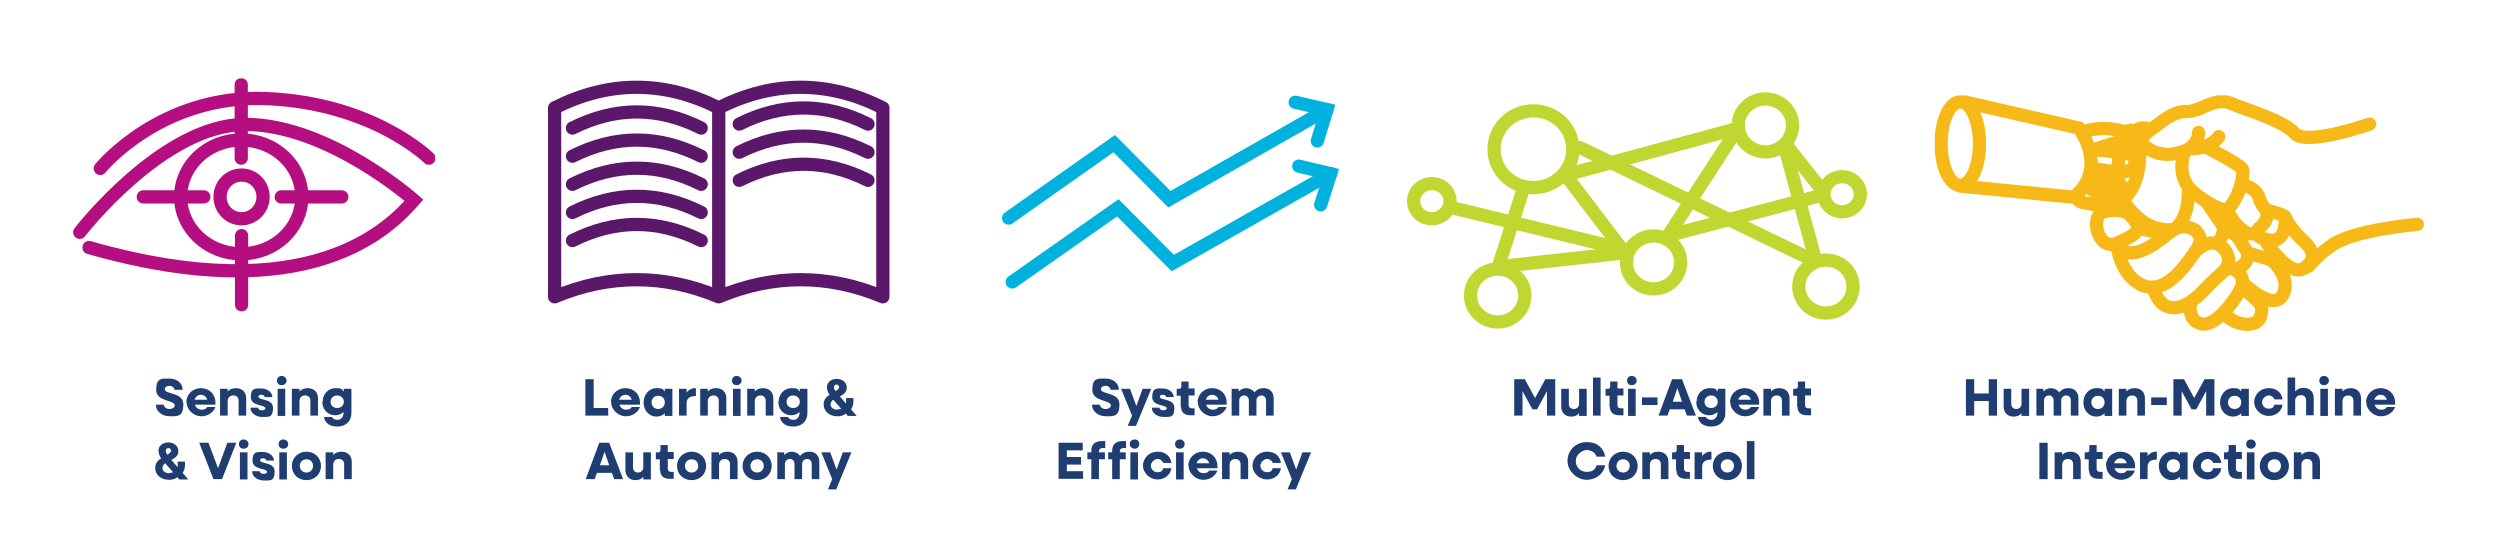 <?xml version="1.0" encoding="UTF-8"?>
<svg id="Layer_1" xmlns="http://www.w3.org/2000/svg" xmlns:xlink="http://www.w3.org/1999/xlink" version="1.1" viewBox="0 0 755.5 168.2">
  <!-- Generator: Adobe Illustrator 29.0.1, SVG Export Plug-In . SVG Version: 2.1.0 Build 192)  -->
  <defs>
    <style>
      .st0, .st1, .st2, .st3, .st4, .st5, .st6 {
        fill: none;
      }

      .st1 {
        stroke: #5b186a;
        stroke-linejoin: round;
      }

      .st1, .st2, .st3, .st4, .st5, .st6 {
        stroke-linecap: round;
        stroke-width: 4px;
      }

      .st2 {
        stroke-linejoin: bevel;
      }

      .st2, .st4 {
        stroke: #bfd730;
      }

      .st7 {
        clip-path: url(#clippath-1);
      }

      .st8 {
        clip-path: url(#clippath-3);
      }

      .st9 {
        clip-path: url(#clippath-4);
      }

      .st10 {
        clip-path: url(#clippath-2);
      }

      .st11 {
        clip-path: url(#clippath-5);
      }

      .st3 {
        stroke: #b40e80;
      }

      .st12 {
        fill: #1f3d71;
      }

      .st5 {
        stroke: #f7b917;
      }

      .st6 {
        stroke: #00b2dd;
      }

      .st13 {
        clip-path: url(#clippath);
      }
    </style>
    <clipPath id="clippath">
      <rect class="st0" x="22.1" y="23.7" width="109.4" height="70.4"/>
    </clipPath>
    <clipPath id="clippath-1">
      <rect class="st0" x="425.2" y="27.9" width="139" height="71.4"/>
    </clipPath>
    <clipPath id="clippath-2">
      <rect class="st0" x="425.2" y="27.9" width="139" height="71.4"/>
    </clipPath>
    <clipPath id="clippath-3">
      <rect class="st0" x="165.6" y="24.4" width="103.2" height="67.3"/>
    </clipPath>
    <clipPath id="clippath-4">
      <rect class="st0" x="302.8" y="28.9" width="101.8" height="58.3"/>
    </clipPath>
    <clipPath id="clippath-5">
      <rect class="st0" x="584.7" y="28.8" width="147.8" height="71.2"/>
    </clipPath>
  </defs>
  <g class="st13">
    <path class="st3" d="M85,59.5h18.3M43.3,59.5h18.3M30.3,50.9s18.2-22.5,50.4-21.1c32.2,1.4,48.9,18,48.9,18M73,71.2v20.9M72.9,47.8v-22.2M79.5,59.5c0,3.6-2.9,6.6-6.5,6.6s-6.5-2.9-6.5-6.6,2.9-6.6,6.5-6.6,6.5,2.9,6.5,6.6ZM54.6,59.5c0-9.5,8.2-17.2,18.3-17.2s18.3,7.7,18.3,17.2-8.2,17.2-18.3,17.2-18.3-7.7-18.3-17.2ZM24.1,70.2s25.1-32.6,50.1-32.6,50.9,22.9,50.9,22.9c-7.2,8.2-31.2,33.5-98.2,14.3"/>
  </g>
  <g>
    <g class="st7">
      <path class="st4" d="M463.4,56.7c6.6,0,11.9-5.2,11.9-11.6s-5.3-11.6-11.9-11.6-11.9,5.2-11.9,11.6,5.3,11.6,11.9,11.6Z"/>
      <path class="st4" d="M556.7,64c3,0,5.5-2.4,5.5-5.3s-2.4-5.3-5.5-5.3-5.5,2.4-5.5,5.3,2.4,5.3,5.5,5.3Z"/>
      <ellipse class="st4" cx="499.7" cy="79.3" rx="8.2" ry="8"/>
      <ellipse class="st4" cx="533.5" cy="37.9" rx="8.2" ry="8"/>
      <ellipse class="st4" cx="452.6" cy="89.3" rx="8.2" ry="8"/>
      <ellipse class="st4" cx="551.8" cy="86.6" rx="8.2" ry="8"/>
    </g>
    <polyline class="st2" points="460.5 56.6 452.8 80.6 491 76.4 473.1 52.9 525.1 38.8 504.1 71.2 551.6 58.7 538.8 42.5 548.8 79.1 477.5 44.6"/>
    <g class="st10">
      <path class="st4" d="M432.7,66.1c3,0,5.5-2.4,5.5-5.3s-2.4-5.3-5.5-5.3-5.5,2.4-5.5,5.3,2.4,5.3,5.5,5.3Z"/>
    </g>
    <line class="st4" x1="490.9" y1="75.4" x2="438.9" y2="62.8"/>
  </g>
  <g class="st8">
    <path class="st1" d="M262.3,54.5c-13-6.5-25.9-6.5-38.9,0M262.3,46c-13-6.5-25.9-6.5-38.9,0M262.3,37.5c-13-6.5-25.9-6.5-38.9,0M211.9,72.7c-13-6.5-25.9-6.5-38.9,0M211.9,64.2c-13-6.5-25.9-6.5-38.9,0M211.9,55.7c-13-6.5-25.9-6.5-38.9,0M211.9,47.2c-13-6.5-25.9-6.5-38.9,0M211.9,38.7c-13-6.5-25.9-6.5-38.9,0M266.8,32.6v57.1c-16.5-6.9-33.1-6.9-49.6,0v-57.1c16.5-8.3,33.1-8.3,49.6,0ZM217.2,32.6v57.1c-16.5-6.9-33.1-6.9-49.6,0v-57.1c16.5-8.3,33.1-8.3,49.6,0Z"/>
  </g>
  <g class="st9">
    <polyline class="st6" points="304.8 65.9 336.7 43.4 353.4 60.2 401 33.1"/>
    <polyline class="st6" points="391.4 30.9 401 33.1 398.1 42.6"/>
    <polyline class="st6" points="305.9 85.2 337.8 62.8 354.4 79.5 402.1 52.5"/>
    <polyline class="st6" points="392.5 50.2 402.1 52.5 399.1 61.9"/>
  </g>
  <g class="st11">
    <path class="st5" d="M598.2,43.4c0,7-2.6,12.6-5.8,12.6s-5.8-5.6-5.8-12.6,2.6-12.6,5.8-12.6,5.8,5.6,5.8,12.6ZM646,68.8s6.9,2.4,10.3.6M645.1,39.7s2.2-2.1,4.7-.4M627.5,58.9s-.1,2.2,2.5,2.4c2.6.2,8.5,2.3,8.5,2.3M640.3,59.6s-3.3.4-5.7-.9c-2.4-1.3-4.6-2.8-4.6-2.8M630.8,54.4s9.4,5.1,10.7,3c1.3-2.1-9.7-6.6-9.7-6.6,0,0,9.3,1.7,10.5,1.1,1.2-.6,2.5-.2,2.7-1.6.2-1.3.6-3.2-1.3-3.7-1.9-.5-10.9-1.4-10.9-1.4M629.1,40c7-2.6,13.5,0,13.5,0,0,0,2.1.3,2,2.5-.2,2.2-4.9.5-4.9.5l-8.2,2.6M593.7,30.8l34.5,7.9s9.3,12-1.5,20.9l-34.5-3.4M684.2,72.2s7.9,12.6,12.4,8.6M679.4,76.5l7,2s5.7,4.9,3.8,9.9c-1.9,4.9-7.4,1.6-12.4-2.8M677.3,86.8s6.2,4.5,6.2,6.2-.1,5.2-4.7,5c-4.6-.3-6.8-3.5-6.8-3.5M672,68.6l4.1,2.8,3.3,5.2s0,4.6-4.9,4.7M677.3,55.6s4.5,1.1,5.3,3.9c.8,2.8,2.4,4.1,2.4,4.1M672.9,63.6s5.2,9.5,9.3,6.5M666.7,60.9l5.3,7.7s-.1,5-3,4.8M661.3,56.5c.5,10-4.2,12.8-4.2,12.8,0,0-5.9,1.2-11.1-3.6-5.2-4.8-4.1-5.8-4.1-5.8,0,0,6.7-5,4.1-19.3,0,0-4-5.4-5.5,6-1.5,11.5-1.5,13.7,1.3,13.2M666.2,44.2s11,5.6,11.5,7c.4,1.3-.4,8-4.8,12.4,0,0-3.7-.4-9.8-5.3-6.1-4.9-2.9-12.6-2.9-12.6M662,91.2s-1.3,5.9,3.5,6.7c4.8.8,12-9.9,12.2-12.3.2-2.5-1.7-3.6-1.7-3.6,0,0-1.9-1.9-4,0M663.2,76.2s4.9-5.3,8.6-1.3c3.7,4,.3,7.1-.8,8-1.2.9-4.8,4.6-4.8,4.6,0,0-4.6,5.4-9.1,5.5s-6.1-4.7-6.4-6.3M663.4,69.6s-3.5-2.8-7.8.7c-4.4,3.5-8.1,6.1-11.5,6.1s-4.4-2.8-4.4-2.8c0,0,.8,9.6,7.7,12.6s12.8-5.7,15.5-9.4c2.7-3.7,2.4-5.3.6-7.1ZM642.6,64.2s-3.3-1.5-7.2,0c-3.9,1.5-1.2,11.8,4.3,9.3,5.5-2.5,7.4-3.6,5.8-6.2-1.6-2.6-2.9-3.1-2.9-3.1ZM730.5,67.8s-19.1,1.6-25.8,6.3c-6.7,4.7-6.1,6.5-8.1,6.7,0,0,4.9-2.9,0-7.5-4.9-4.5-6.1-7.9-6.1-7.9,0,0,1.3,10.1-7.3,6.4,0,0-2.7-1.1,0-3.3,2.7-2.2,1.7-5,1.7-5,0,0,4.8,1.1,5.6,1.9M664.4,40s.4,4.8-6.4,6.3c-6.8,1.5-10.4-2.6-10.4-2.6,0,0-1.5-1.8,2.2-4.4,3.7-2.6,6.8-5.7,11-5.6,4.1.1,8.6-4.5,13.3-2.5,4.7,2,15.9,5.2,19.4,9.1,3.5,3.9,22.6-2.8,22.6-2.8M662,44.9c6.3.1,8.5-3.6,8.5-3.6"/>
  </g>
  <g>
    <path class="st12" d="M47,122.3h2.5c0,.7.8,1.3,1.7,1.3s1.6-.4,1.6-1.1c0-1.7-5.6-1-5.6-4.7s1.7-3.4,4-3.4,4,1.4,4,3.4h-2.5c0-.7-.7-1.2-1.5-1.2s-1.4.4-1.4,1c0,1.7,5.6.8,5.6,4.6s-1.8,3.6-4.1,3.6-4.2-1.5-4.2-3.5Z"/>
    <path class="st12" d="M56.3,121.6c0-2.4,1.9-4.3,4.4-4.3s4.4,1.8,4.4,4.3,0,.5,0,.7h-6.2c.3.9,1,1.5,2,1.5s1.4-.3,1.7-.8h2.5c-.6,1.6-2.2,2.8-4.3,2.8s-4.4-1.8-4.4-4.3ZM58.8,120.8h3.8c-.2-.9-1-1.5-1.9-1.5s-1.6.6-1.9,1.5Z"/>
    <path class="st12" d="M66.5,117.5h2.3v.8c.6-.7,1.5-1,2.5-1,1.9,0,3.1,1.2,3.1,3.1v5.2h-2.3v-4.5c0-1-.6-1.6-1.6-1.6s-1.7.7-1.7,1.7v4.4h-2.3v-8.2Z"/>
    <path class="st12" d="M75.7,123.2h2.3c0,.5.5.8,1.2.8s1-.3,1-.6c0-1.2-4.4-.5-4.4-3.4s1.5-2.6,3.2-2.6,3.3,1.1,3.3,2.6h-2.3c0-.4-.4-.7-1-.7s-.9.2-.9.6c0,1.2,4.4.4,4.4,3.4s-1.4,2.7-3.3,2.7-3.5-1.2-3.5-2.7Z"/>
    <path class="st12" d="M83.7,115c0-.8.6-1.4,1.4-1.4s1.5.6,1.5,1.4-.6,1.4-1.5,1.4-1.4-.6-1.4-1.4ZM83.9,117.5h2.3v8.2h-2.3v-8.2Z"/>
    <path class="st12" d="M88.2,117.5h2.3v.8c.6-.7,1.5-1,2.5-1,1.9,0,3.1,1.2,3.1,3.1v5.2h-2.3v-4.5c0-1-.6-1.6-1.6-1.6s-1.7.7-1.7,1.7v4.4h-2.3v-8.2Z"/>
    <path class="st12" d="M97.5,121.4c0-2.3,1.7-4.1,3.9-4.1s1.8.4,2.5,1v-.8h2.3v7.3c0,2.5-1.7,4.1-4.2,4.1s-3.8-1.1-4.1-2.9h2.4c.2.5.9.9,1.7.9s1.8-.7,1.8-2v-.4c-.6.6-1.5,1-2.5,1-2.3,0-3.9-1.8-3.9-4.1ZM103.9,121.4c0-1.1-.9-1.9-2-1.9s-2,.8-2,1.9.8,1.9,2,1.9,2-.8,2-1.9Z"/>
    <path class="st12" d="M46.9,141.5c0-1.5.8-2.4,1.8-3-.5-.7-.8-1.5-.8-2.3,0-1.5,1.3-2.5,3-2.5s3,1.1,3,2.6-.9,2-2.1,2.7l1.9,2.2c0-.2,0-.4,0-.6v-1.1h2.2v1.1c0,.9-.3,1.7-.7,2.3l1.7,2h-2.7l-.6-.7c-.7.6-1.6.8-2.5.8-2.5,0-4.2-1.5-4.2-3.6ZM51.2,142.9c.4,0,.8,0,1.1-.2l-2.4-2.7c-.5.4-.8.8-.8,1.4,0,.9.8,1.6,2,1.6ZM50.6,137.4c.7-.4,1.1-.8,1.1-1.2s-.4-.8-.8-.8-.8.3-.8.8.2.8.5,1.2Z"/>
    <path class="st12" d="M60.2,133.8h2.8l2.9,7.7,2.8-7.7h2.7l-4.3,11h-2.6l-4.3-11Z"/>
    <path class="st12" d="M72.2,134.2c0-.8.6-1.4,1.4-1.4s1.5.6,1.5,1.4-.6,1.4-1.5,1.4-1.4-.6-1.4-1.4ZM72.5,136.7h2.3v8.2h-2.3v-8.2Z"/>
    <path class="st12" d="M76.2,142.4h2.3c0,.5.5.8,1.2.8s1-.3,1-.6c0-1.2-4.4-.5-4.4-3.4s1.5-2.6,3.2-2.6,3.3,1.1,3.3,2.6h-2.3c0-.4-.4-.7-1-.7s-.9.2-.9.6c0,1.2,4.4.4,4.4,3.4s-1.4,2.7-3.3,2.7-3.5-1.2-3.5-2.7Z"/>
    <path class="st12" d="M84.2,134.2c0-.8.6-1.4,1.4-1.4s1.5.6,1.5,1.4-.6,1.4-1.5,1.4-1.4-.6-1.4-1.4ZM84.4,136.7h2.3v8.2h-2.3v-8.2Z"/>
    <path class="st12" d="M88.2,140.8c0-2.4,1.9-4.3,4.4-4.3s4.4,1.8,4.4,4.3-1.9,4.3-4.4,4.3-4.4-1.8-4.4-4.3ZM94.6,140.8c0-1.2-.8-2-2-2s-2,.9-2,2,.8,2,2,2,2-.9,2-2Z"/>
    <path class="st12" d="M98.4,136.7h2.3v.8c.6-.7,1.5-1,2.5-1,1.9,0,3.1,1.2,3.1,3.1v5.2h-2.3v-4.5c0-1-.6-1.6-1.6-1.6s-1.7.7-1.7,1.7v4.4h-2.3v-8.2Z"/>
  </g>
  <g>
    <path class="st12" d="M176.9,114.6h2.5v8.7h4.4v2.3h-6.9v-11Z"/>
    <path class="st12" d="M184.6,121.6c0-2.4,1.9-4.3,4.4-4.3s4.4,1.8,4.4,4.3,0,.5,0,.7h-6.2c.3.9,1,1.5,2,1.5s1.4-.3,1.7-.8h2.5c-.6,1.6-2.2,2.8-4.3,2.8s-4.4-1.8-4.4-4.3ZM187.1,120.8h3.8c-.2-.9-1-1.5-1.9-1.5s-1.6.6-1.9,1.5Z"/>
    <path class="st12" d="M194.5,121.6c0-2.4,1.7-4.3,3.9-4.3s1.8.4,2.5,1v-.8h2.3v8.2h-2.3v-.8c-.6.6-1.5,1-2.5,1-2.2,0-3.9-1.8-3.9-4.3ZM200.9,121.6c0-1.2-.8-2-2-2s-2,.9-2,2,.8,2,2,2,2-.9,2-2Z"/>
    <path class="st12" d="M205.2,117.5h2.3v1.1c.6-.8,1.5-1.3,2.5-1.3h.3v2.4h-.3c-1.6,0-2.5.8-2.5,2.1v3.8h-2.3v-8.2Z"/>
    <path class="st12" d="M211.6,117.5h2.3v.8c.6-.7,1.5-1,2.5-1,1.9,0,3.1,1.2,3.1,3.1v5.2h-2.3v-4.5c0-1-.6-1.6-1.6-1.6s-1.7.7-1.7,1.7v4.4h-2.3v-8.2Z"/>
    <path class="st12" d="M221.2,115c0-.8.6-1.4,1.4-1.4s1.5.6,1.5,1.4-.6,1.4-1.5,1.4-1.4-.6-1.4-1.4ZM221.5,117.5h2.3v8.2h-2.3v-8.2Z"/>
    <path class="st12" d="M225.8,117.5h2.3v.8c.6-.7,1.5-1,2.5-1,1.9,0,3.1,1.2,3.1,3.1v5.2h-2.3v-4.5c0-1-.6-1.6-1.6-1.6s-1.7.7-1.7,1.7v4.4h-2.3v-8.2Z"/>
    <path class="st12" d="M235.3,121.4c0-2.3,1.7-4.1,3.9-4.1s1.8.4,2.5,1v-.8h2.3v7.3c0,2.5-1.7,4.1-4.2,4.1s-3.8-1.1-4.1-2.9h2.4c.2.5.9.9,1.7.9s1.8-.7,1.8-2v-.4c-.6.6-1.5,1-2.5,1-2.3,0-3.9-1.8-3.9-4.1ZM241.7,121.4c0-1.1-.9-1.9-2-1.9s-2,.8-2,1.9.8,1.9,2,1.9,2-.8,2-1.9Z"/>
    <path class="st12" d="M248.9,122.3c0-1.5.8-2.4,1.8-3-.5-.7-.8-1.5-.8-2.3,0-1.5,1.3-2.5,3-2.5s3,1.1,3,2.6-.9,2-2.1,2.7l1.9,2.2c0-.2,0-.4,0-.6v-1.1h2.2v1.1c0,.9-.3,1.7-.7,2.3l1.7,2h-2.7l-.6-.7c-.7.6-1.6.8-2.5.8-2.5,0-4.2-1.5-4.2-3.6ZM253.1,123.7c.4,0,.8,0,1.1-.2l-2.4-2.7c-.5.4-.8.8-.8,1.4,0,.9.8,1.6,2,1.6ZM252.5,118.2c.7-.4,1.1-.8,1.1-1.2s-.4-.8-.8-.8-.8.3-.8.8.2.8.5,1.2Z"/>
    <path class="st12" d="M181.2,133.8h2.9l4.2,11h-2.7l-.7-1.9h-4.5l-.7,1.9h-2.7l4.1-11ZM184.1,140.6l-1.4-4.1-1.4,4.1h2.9Z"/>
    <path class="st12" d="M189,142v-5.3h2.3v4.6c0,.9.6,1.5,1.5,1.5s1.6-.6,1.6-1.6v-4.5h2.3v8.2h-2.3v-.8c-.6.7-1.4,1-2.4,1-1.8,0-3-1.2-3-3.1Z"/>
    <path class="st12" d="M199.4,142.2v-3.4h-1.2v-2.1h.7c.4,0,.7-.2.7-.7v-1.5h2.2v2.1h1.8v2.1h-1.8v3c0,.6.4.9,1,.9h.8v2.1h-1.2c-1.9,0-2.9-.9-2.9-2.7Z"/>
    <path class="st12" d="M204.6,140.8c0-2.4,1.9-4.3,4.4-4.3s4.4,1.8,4.4,4.3-1.9,4.3-4.4,4.3-4.4-1.8-4.4-4.3ZM211,140.8c0-1.2-.8-2-2-2s-2,.9-2,2,.8,2,2,2,2-.9,2-2Z"/>
    <path class="st12" d="M215,136.7h2.3v.8c.6-.7,1.5-1,2.5-1,1.9,0,3.1,1.2,3.1,3.1v5.2h-2.3v-4.5c0-1-.6-1.6-1.6-1.6s-1.7.7-1.7,1.7v4.4h-2.3v-8.2Z"/>
    <path class="st12" d="M224.4,140.8c0-2.4,1.9-4.3,4.4-4.3s4.4,1.8,4.4,4.3-1.9,4.3-4.4,4.3-4.4-1.8-4.4-4.3ZM230.8,140.8c0-1.2-.8-2-2-2s-2,.9-2,2,.8,2,2,2,2-.9,2-2Z"/>
    <path class="st12" d="M234.7,136.7h2.3v.8c.6-.6,1.4-1,2.3-1s2,.5,2.5,1.3c.7-.9,1.6-1.3,2.8-1.3,1.8,0,3,1.2,3,3v5.3h-2.3v-4.6c0-.9-.6-1.5-1.4-1.5s-1.5.6-1.5,1.5v4.6h-2.3v-4.6c0-.9-.6-1.5-1.4-1.5s-1.5.6-1.5,1.5v4.6h-2.3v-8.2Z"/>
    <path class="st12" d="M251.5,144.8l-3.3-8.1h2.7l1.9,5.2,1.9-5.2h2.6l-4.6,11.2h-2.5l1.3-3.1Z"/>
  </g>
  <g>
    <path class="st12" d="M329.9,122.3h2.5c0,.7.8,1.3,1.7,1.3s1.6-.4,1.6-1.1c0-1.7-5.6-1-5.6-4.7s1.7-3.4,4-3.4,4,1.4,4,3.4h-2.5c0-.7-.7-1.2-1.5-1.2s-1.4.4-1.4,1c0,1.7,5.6.8,5.6,4.6s-1.8,3.6-4.1,3.6-4.2-1.5-4.2-3.5Z"/>
    <path class="st12" d="M342.1,125.6l-3.3-8.1h2.7l1.9,5.2,1.9-5.2h2.6l-4.6,11.2h-2.5l1.3-3.1Z"/>
    <path class="st12" d="M348.1,123.2h2.3c0,.5.5.8,1.2.8s1-.3,1-.6c0-1.2-4.4-.5-4.4-3.4s1.5-2.6,3.2-2.6,3.3,1.1,3.3,2.6h-2.3c0-.4-.4-.7-1-.7s-.9.2-.9.6c0,1.2,4.4.4,4.4,3.4s-1.4,2.7-3.3,2.7-3.5-1.2-3.5-2.7Z"/>
    <path class="st12" d="M356.8,123v-3.4h-1.2v-2.1h.7c.4,0,.7-.2.7-.7v-1.5h2.2v2.1h1.8v2.1h-1.8v3c0,.6.4.9,1,.9h.8v2.1h-1.2c-1.9,0-2.9-.9-2.9-2.7Z"/>
    <path class="st12" d="M361.9,121.6c0-2.4,1.9-4.3,4.4-4.3s4.4,1.8,4.4,4.3,0,.5,0,.7h-6.2c.3.9,1,1.5,2,1.5s1.4-.3,1.7-.8h2.5c-.6,1.6-2.2,2.8-4.3,2.8s-4.4-1.8-4.4-4.3ZM364.4,120.8h3.8c-.2-.9-1-1.5-1.9-1.5s-1.6.6-1.9,1.5Z"/>
    <path class="st12" d="M372,117.5h2.3v.8c.6-.6,1.4-1,2.3-1s2,.5,2.5,1.3c.7-.9,1.6-1.3,2.8-1.3,1.8,0,3,1.2,3,3v5.3h-2.3v-4.6c0-.9-.6-1.5-1.4-1.5s-1.5.6-1.5,1.5v4.6h-2.3v-4.6c0-.9-.6-1.5-1.4-1.5s-1.5.6-1.5,1.5v4.6h-2.3v-8.2Z"/>
    <path class="st12" d="M319.9,133.8h7.3v2.3h-4.8v2h4.3v2.3h-4.3v2h4.9v2.3h-7.4v-11Z"/>
    <path class="st12" d="M329.8,138.8h-1.2v-2.1h1.2v-.5c0-1.9,1.1-2.9,3.2-2.9h1v2.1h-.8c-.7,0-1.1.4-1.1,1v.3h1.8v2.1h-1.8v6h-2.3v-6Z"/>
    <path class="st12" d="M336.1,138.8h-1.2v-2.1h1.2v-.5c0-1.9,1.1-2.9,3.2-2.9h1v2.1h-.8c-.7,0-1.1.4-1.1,1v.3h1.8v2.1h-1.8v6h-2.3v-6ZM341.4,134.2c0-.8.6-1.4,1.5-1.4s1.4.6,1.4,1.4-.6,1.4-1.4,1.4-1.5-.6-1.5-1.4ZM341.6,136.7h2.3v8.2h-2.3v-8.2Z"/>
    <path class="st12" d="M345.4,140.8c0-2.4,1.9-4.3,4.4-4.3s3.9,1.4,4.2,3.4h-2.5c-.2-.7-.9-1.2-1.7-1.2s-2,.9-2,2,.8,2,2,2,1.5-.5,1.7-1.2h2.5c-.3,2-2,3.4-4.2,3.4s-4.4-1.8-4.4-4.3Z"/>
    <path class="st12" d="M355.1,134.2c0-.8.6-1.4,1.4-1.4s1.5.6,1.5,1.4-.6,1.4-1.5,1.4-1.4-.6-1.4-1.4ZM355.4,136.7h2.3v8.2h-2.3v-8.2Z"/>
    <path class="st12" d="M359.1,140.8c0-2.4,1.9-4.3,4.4-4.3s4.4,1.8,4.4,4.3,0,.5,0,.7h-6.2c.3.9,1,1.5,2,1.5s1.4-.3,1.7-.8h2.5c-.6,1.6-2.2,2.8-4.3,2.8s-4.4-1.8-4.4-4.3ZM361.6,140h3.8c-.2-.9-1-1.5-1.9-1.5s-1.6.6-1.9,1.5Z"/>
    <path class="st12" d="M369.3,136.7h2.3v.8c.6-.7,1.5-1,2.5-1,1.9,0,3.1,1.2,3.1,3.1v5.2h-2.3v-4.5c0-1-.6-1.6-1.6-1.6s-1.7.7-1.7,1.7v4.4h-2.3v-8.2Z"/>
    <path class="st12" d="M378.5,140.8c0-2.4,1.9-4.3,4.4-4.3s3.9,1.4,4.2,3.4h-2.5c-.2-.7-.9-1.2-1.7-1.2s-2,.9-2,2,.8,2,2,2,1.5-.5,1.7-1.2h2.5c-.3,2-2,3.4-4.2,3.4s-4.4-1.8-4.4-4.3Z"/>
    <path class="st12" d="M390.4,144.8l-3.3-8.1h2.7l1.9,5.2,1.9-5.2h2.6l-4.6,11.2h-2.5l1.3-3.1Z"/>
  </g>
  <g>
    <path class="st12" d="M457.7,114.6h3.1l3.1,5.7,3.1-5.7h3v11h-2.5v-7.4l-3,5.5h-1.4l-3-5.5v7.4h-2.5v-11Z"/>
    <path class="st12" d="M471.8,122.8v-5.3h2.3v4.6c0,.9.6,1.5,1.5,1.5s1.6-.6,1.6-1.6v-4.5h2.3v8.2h-2.3v-.8c-.6.7-1.4,1-2.4,1-1.8,0-3-1.2-3-3.1Z"/>
    <path class="st12" d="M481.4,114.1h2.3v11.5h-2.3v-11.5Z"/>
    <path class="st12" d="M486.4,123v-3.4h-1.2v-2.1h.7c.4,0,.7-.2.7-.7v-1.5h2.2v2.1h1.8v2.1h-1.8v3c0,.6.4.9,1,.9h.8v2.1h-1.2c-1.9,0-2.9-.9-2.9-2.7Z"/>
    <path class="st12" d="M491.7,115c0-.8.6-1.4,1.4-1.4s1.5.6,1.5,1.4-.6,1.4-1.5,1.4-1.4-.6-1.4-1.4ZM492,117.5h2.3v8.2h-2.3v-8.2Z"/>
    <path class="st12" d="M496.2,120.1h4.7v2.3h-4.7v-2.3Z"/>
    <path class="st12" d="M505.4,114.6h2.9l4.2,11h-2.7l-.7-1.9h-4.5l-.7,1.9h-2.7l4.1-11ZM508.3,121.4l-1.4-4.1-1.4,4.1h2.9Z"/>
    <path class="st12" d="M512.7,121.4c0-2.3,1.7-4.1,3.9-4.1s1.8.4,2.5,1v-.8h2.3v7.3c0,2.5-1.7,4.1-4.2,4.1s-3.8-1.1-4.1-2.9h2.4c.2.5.9.9,1.7.9s1.8-.7,1.8-2v-.4c-.6.6-1.5,1-2.5,1-2.3,0-3.9-1.8-3.9-4.1ZM519.1,121.4c0-1.1-.9-1.9-2-1.9s-2,.8-2,1.9.8,1.9,2,1.9,2-.8,2-1.9Z"/>
    <path class="st12" d="M522.8,121.6c0-2.4,1.9-4.3,4.4-4.3s4.4,1.8,4.4,4.3,0,.5,0,.7h-6.2c.3.9,1,1.5,2,1.5s1.4-.3,1.7-.8h2.5c-.6,1.6-2.2,2.8-4.3,2.8s-4.4-1.8-4.4-4.3ZM525.3,120.8h3.8c-.2-.9-1-1.5-1.9-1.5s-1.6.6-1.9,1.5Z"/>
    <path class="st12" d="M532.9,117.5h2.3v.8c.6-.7,1.5-1,2.5-1,1.9,0,3.1,1.2,3.1,3.1v5.2h-2.3v-4.5c0-1-.6-1.6-1.6-1.6s-1.7.7-1.7,1.7v4.4h-2.3v-8.2Z"/>
    <path class="st12" d="M543.1,123v-3.4h-1.2v-2.1h.7c.4,0,.7-.2.7-.7v-1.5h2.2v2.1h1.8v2.1h-1.8v3c0,.6.4.9,1,.9h.8v2.1h-1.2c-1.9,0-2.9-.9-2.9-2.7Z"/>
    <path class="st12" d="M473.7,139.3c0-3.2,2.5-5.7,5.8-5.7s5.1,1.8,5.6,4.4h-2.6c-.4-1.2-1.6-2-3-2s-3.3,1.4-3.3,3.3,1.4,3.3,3.3,3.3,2.6-.8,3-2h2.6c-.5,2.6-2.8,4.4-5.6,4.4s-5.8-2.5-5.8-5.7Z"/>
    <path class="st12" d="M486.1,140.8c0-2.4,1.9-4.3,4.4-4.3s4.4,1.8,4.4,4.3-1.9,4.3-4.4,4.3-4.4-1.8-4.4-4.3ZM492.5,140.8c0-1.2-.8-2-2-2s-2,.9-2,2,.8,2,2,2,2-.9,2-2Z"/>
    <path class="st12" d="M496.3,136.7h2.3v.8c.6-.7,1.5-1,2.5-1,1.9,0,3.1,1.2,3.1,3.1v5.2h-2.3v-4.5c0-1-.6-1.6-1.6-1.6s-1.7.7-1.7,1.7v4.4h-2.3v-8.2Z"/>
    <path class="st12" d="M506.5,142.2v-3.4h-1.2v-2.1h.7c.4,0,.7-.2.7-.7v-1.5h2.2v2.1h1.8v2.1h-1.8v3c0,.6.4.9,1,.9h.8v2.1h-1.2c-1.9,0-2.9-.9-2.9-2.7Z"/>
    <path class="st12" d="M512.1,136.7h2.3v1.1c.6-.8,1.5-1.3,2.5-1.3h.3v2.4h-.3c-1.6,0-2.5.8-2.5,2.1v3.8h-2.3v-8.2Z"/>
    <path class="st12" d="M517.6,140.8c0-2.4,1.9-4.3,4.4-4.3s4.4,1.8,4.4,4.3-1.9,4.3-4.4,4.3-4.4-1.8-4.4-4.3ZM524,140.8c0-1.2-.8-2-2-2s-2,.9-2,2,.8,2,2,2,2-.9,2-2Z"/>
    <path class="st12" d="M527.9,133.3h2.3v11.5h-2.3v-11.5Z"/>
  </g>
  <g>
    <path class="st12" d="M594.1,114.6h2.5v4.3h4.4v-4.3h2.5v11h-2.5v-4.4h-4.4v4.4h-2.5v-11Z"/>
    <path class="st12" d="M605.5,122.8v-5.3h2.3v4.6c0,.9.6,1.5,1.5,1.5s1.6-.6,1.6-1.6v-4.5h2.3v8.2h-2.3v-.8c-.6.7-1.4,1-2.4,1-1.8,0-3-1.2-3-3.1Z"/>
    <path class="st12" d="M615.2,117.5h2.3v.8c.6-.6,1.4-1,2.3-1s2,.5,2.5,1.3c.7-.9,1.6-1.3,2.8-1.3,1.8,0,3,1.2,3,3v5.3h-2.3v-4.6c0-.9-.6-1.5-1.4-1.5s-1.5.6-1.5,1.5v4.6h-2.3v-4.6c0-.9-.6-1.5-1.4-1.5s-1.5.6-1.5,1.5v4.6h-2.3v-8.2Z"/>
    <path class="st12" d="M629.6,121.6c0-2.4,1.7-4.3,3.9-4.3s1.8.4,2.5,1v-.8h2.3v8.2h-2.3v-.8c-.6.6-1.5,1-2.5,1-2.2,0-3.9-1.8-3.9-4.3ZM636,121.6c0-1.2-.8-2-2-2s-2,.9-2,2,.8,2,2,2,2-.9,2-2Z"/>
    <path class="st12" d="M640.3,117.5h2.3v.8c.6-.7,1.5-1,2.5-1,1.9,0,3.1,1.2,3.1,3.1v5.2h-2.3v-4.5c0-1-.6-1.6-1.6-1.6s-1.7.7-1.7,1.7v4.4h-2.3v-8.2Z"/>
    <path class="st12" d="M650.1,120.1h4.7v2.3h-4.7v-2.3Z"/>
    <path class="st12" d="M656.9,114.6h3.1l3.1,5.7,3.1-5.7h3v11h-2.5v-7.4l-3,5.5h-1.4l-3-5.5v7.4h-2.5v-11Z"/>
    <path class="st12" d="M670.9,121.6c0-2.4,1.7-4.3,3.9-4.3s1.8.4,2.5,1v-.8h2.3v8.2h-2.3v-.8c-.6.6-1.5,1-2.5,1-2.2,0-3.9-1.8-3.9-4.3ZM677.3,121.6c0-1.2-.8-2-2-2s-2,.9-2,2,.8,2,2,2,2-.9,2-2Z"/>
    <path class="st12" d="M681.2,121.6c0-2.4,1.9-4.3,4.4-4.3s3.9,1.4,4.2,3.4h-2.5c-.2-.7-.9-1.2-1.7-1.2s-2,.9-2,2,.8,2,2,2,1.5-.5,1.7-1.2h2.5c-.3,2-2,3.4-4.2,3.4s-4.4-1.8-4.4-4.3Z"/>
    <path class="st12" d="M691.3,114.1h2.3v4.2c.6-.7,1.5-1.1,2.5-1.1,1.9,0,3.1,1.2,3.1,3.1v5.2h-2.3v-4.5c0-1-.6-1.6-1.6-1.6s-1.7.7-1.7,1.7v4.4h-2.3v-11.5Z"/>
    <path class="st12" d="M700.9,115c0-.8.6-1.4,1.4-1.4s1.5.6,1.5,1.4-.6,1.4-1.5,1.4-1.4-.6-1.4-1.4ZM701.2,117.5h2.3v8.2h-2.3v-8.2Z"/>
    <path class="st12" d="M705.6,117.5h2.3v.8c.6-.7,1.5-1,2.5-1,1.9,0,3.1,1.2,3.1,3.1v5.2h-2.3v-4.5c0-1-.6-1.6-1.6-1.6s-1.7.7-1.7,1.7v4.4h-2.3v-8.2Z"/>
    <path class="st12" d="M715,121.6c0-2.4,1.9-4.3,4.4-4.3s4.4,1.8,4.4,4.3,0,.5,0,.7h-6.2c.3.9,1,1.5,2,1.5s1.4-.3,1.7-.8h2.5c-.6,1.6-2.2,2.8-4.3,2.8s-4.4-1.8-4.4-4.3ZM717.5,120.8h3.8c-.2-.9-1-1.5-1.9-1.5s-1.6.6-1.9,1.5Z"/>
    <path class="st12" d="M616.3,133.8h2.5v11h-2.5v-11Z"/>
    <path class="st12" d="M620.9,136.7h2.3v.8c.6-.7,1.5-1,2.5-1,1.9,0,3.1,1.2,3.1,3.1v5.2h-2.3v-4.5c0-1-.6-1.6-1.6-1.6s-1.7.7-1.7,1.7v4.4h-2.3v-8.2Z"/>
    <path class="st12" d="M631.2,142.2v-3.4h-1.2v-2.1h.7c.4,0,.7-.2.7-.7v-1.5h2.2v2.1h1.8v2.1h-1.8v3c0,.6.4.9,1,.9h.8v2.1h-1.2c-1.9,0-2.9-.9-2.9-2.7Z"/>
    <path class="st12" d="M636.4,140.8c0-2.4,1.9-4.3,4.4-4.3s4.4,1.8,4.4,4.3,0,.5,0,.7h-6.2c.3.9,1,1.5,2,1.5s1.4-.3,1.7-.8h2.5c-.6,1.6-2.2,2.8-4.3,2.8s-4.4-1.8-4.4-4.3ZM638.9,140h3.8c-.2-.9-1-1.5-1.9-1.5s-1.6.6-1.9,1.5Z"/>
    <path class="st12" d="M646.7,136.7h2.3v1.1c.6-.8,1.5-1.3,2.5-1.3h.3v2.4h-.3c-1.6,0-2.5.8-2.5,2.1v3.8h-2.3v-8.2Z"/>
    <path class="st12" d="M652.4,140.8c0-2.4,1.7-4.3,3.9-4.3s1.8.4,2.5,1v-.8h2.3v8.2h-2.3v-.8c-.6.6-1.5,1-2.5,1-2.2,0-3.9-1.8-3.9-4.3ZM658.8,140.8c0-1.2-.8-2-2-2s-2,.9-2,2,.8,2,2,2,2-.9,2-2Z"/>
    <path class="st12" d="M662.7,140.8c0-2.4,1.9-4.3,4.4-4.3s3.9,1.4,4.2,3.4h-2.5c-.2-.7-.9-1.2-1.7-1.2s-2,.9-2,2,.8,2,2,2,1.5-.5,1.7-1.2h2.5c-.3,2-2,3.4-4.2,3.4s-4.4-1.8-4.4-4.3Z"/>
    <path class="st12" d="M673.3,142.2v-3.4h-1.2v-2.1h.7c.4,0,.7-.2.7-.7v-1.5h2.2v2.1h1.8v2.1h-1.8v3c0,.6.4.9,1,.9h.8v2.1h-1.2c-1.9,0-2.9-.9-2.9-2.7Z"/>
    <path class="st12" d="M678.8,134.2c0-.8.6-1.4,1.4-1.4s1.5.6,1.5,1.4-.6,1.4-1.5,1.4-1.4-.6-1.4-1.4ZM679,136.7h2.3v8.2h-2.3v-8.2Z"/>
    <path class="st12" d="M682.9,140.8c0-2.4,1.9-4.3,4.4-4.3s4.4,1.8,4.4,4.3-1.9,4.3-4.4,4.3-4.4-1.8-4.4-4.3ZM689.3,140.8c0-1.2-.8-2-2-2s-2,.9-2,2,.8,2,2,2,2-.9,2-2Z"/>
    <path class="st12" d="M693.2,136.7h2.3v.8c.6-.7,1.5-1,2.5-1,1.9,0,3.1,1.2,3.1,3.1v5.2h-2.3v-4.5c0-1-.6-1.6-1.6-1.6s-1.7.7-1.7,1.7v4.4h-2.3v-8.2Z"/>
  </g>
</svg>